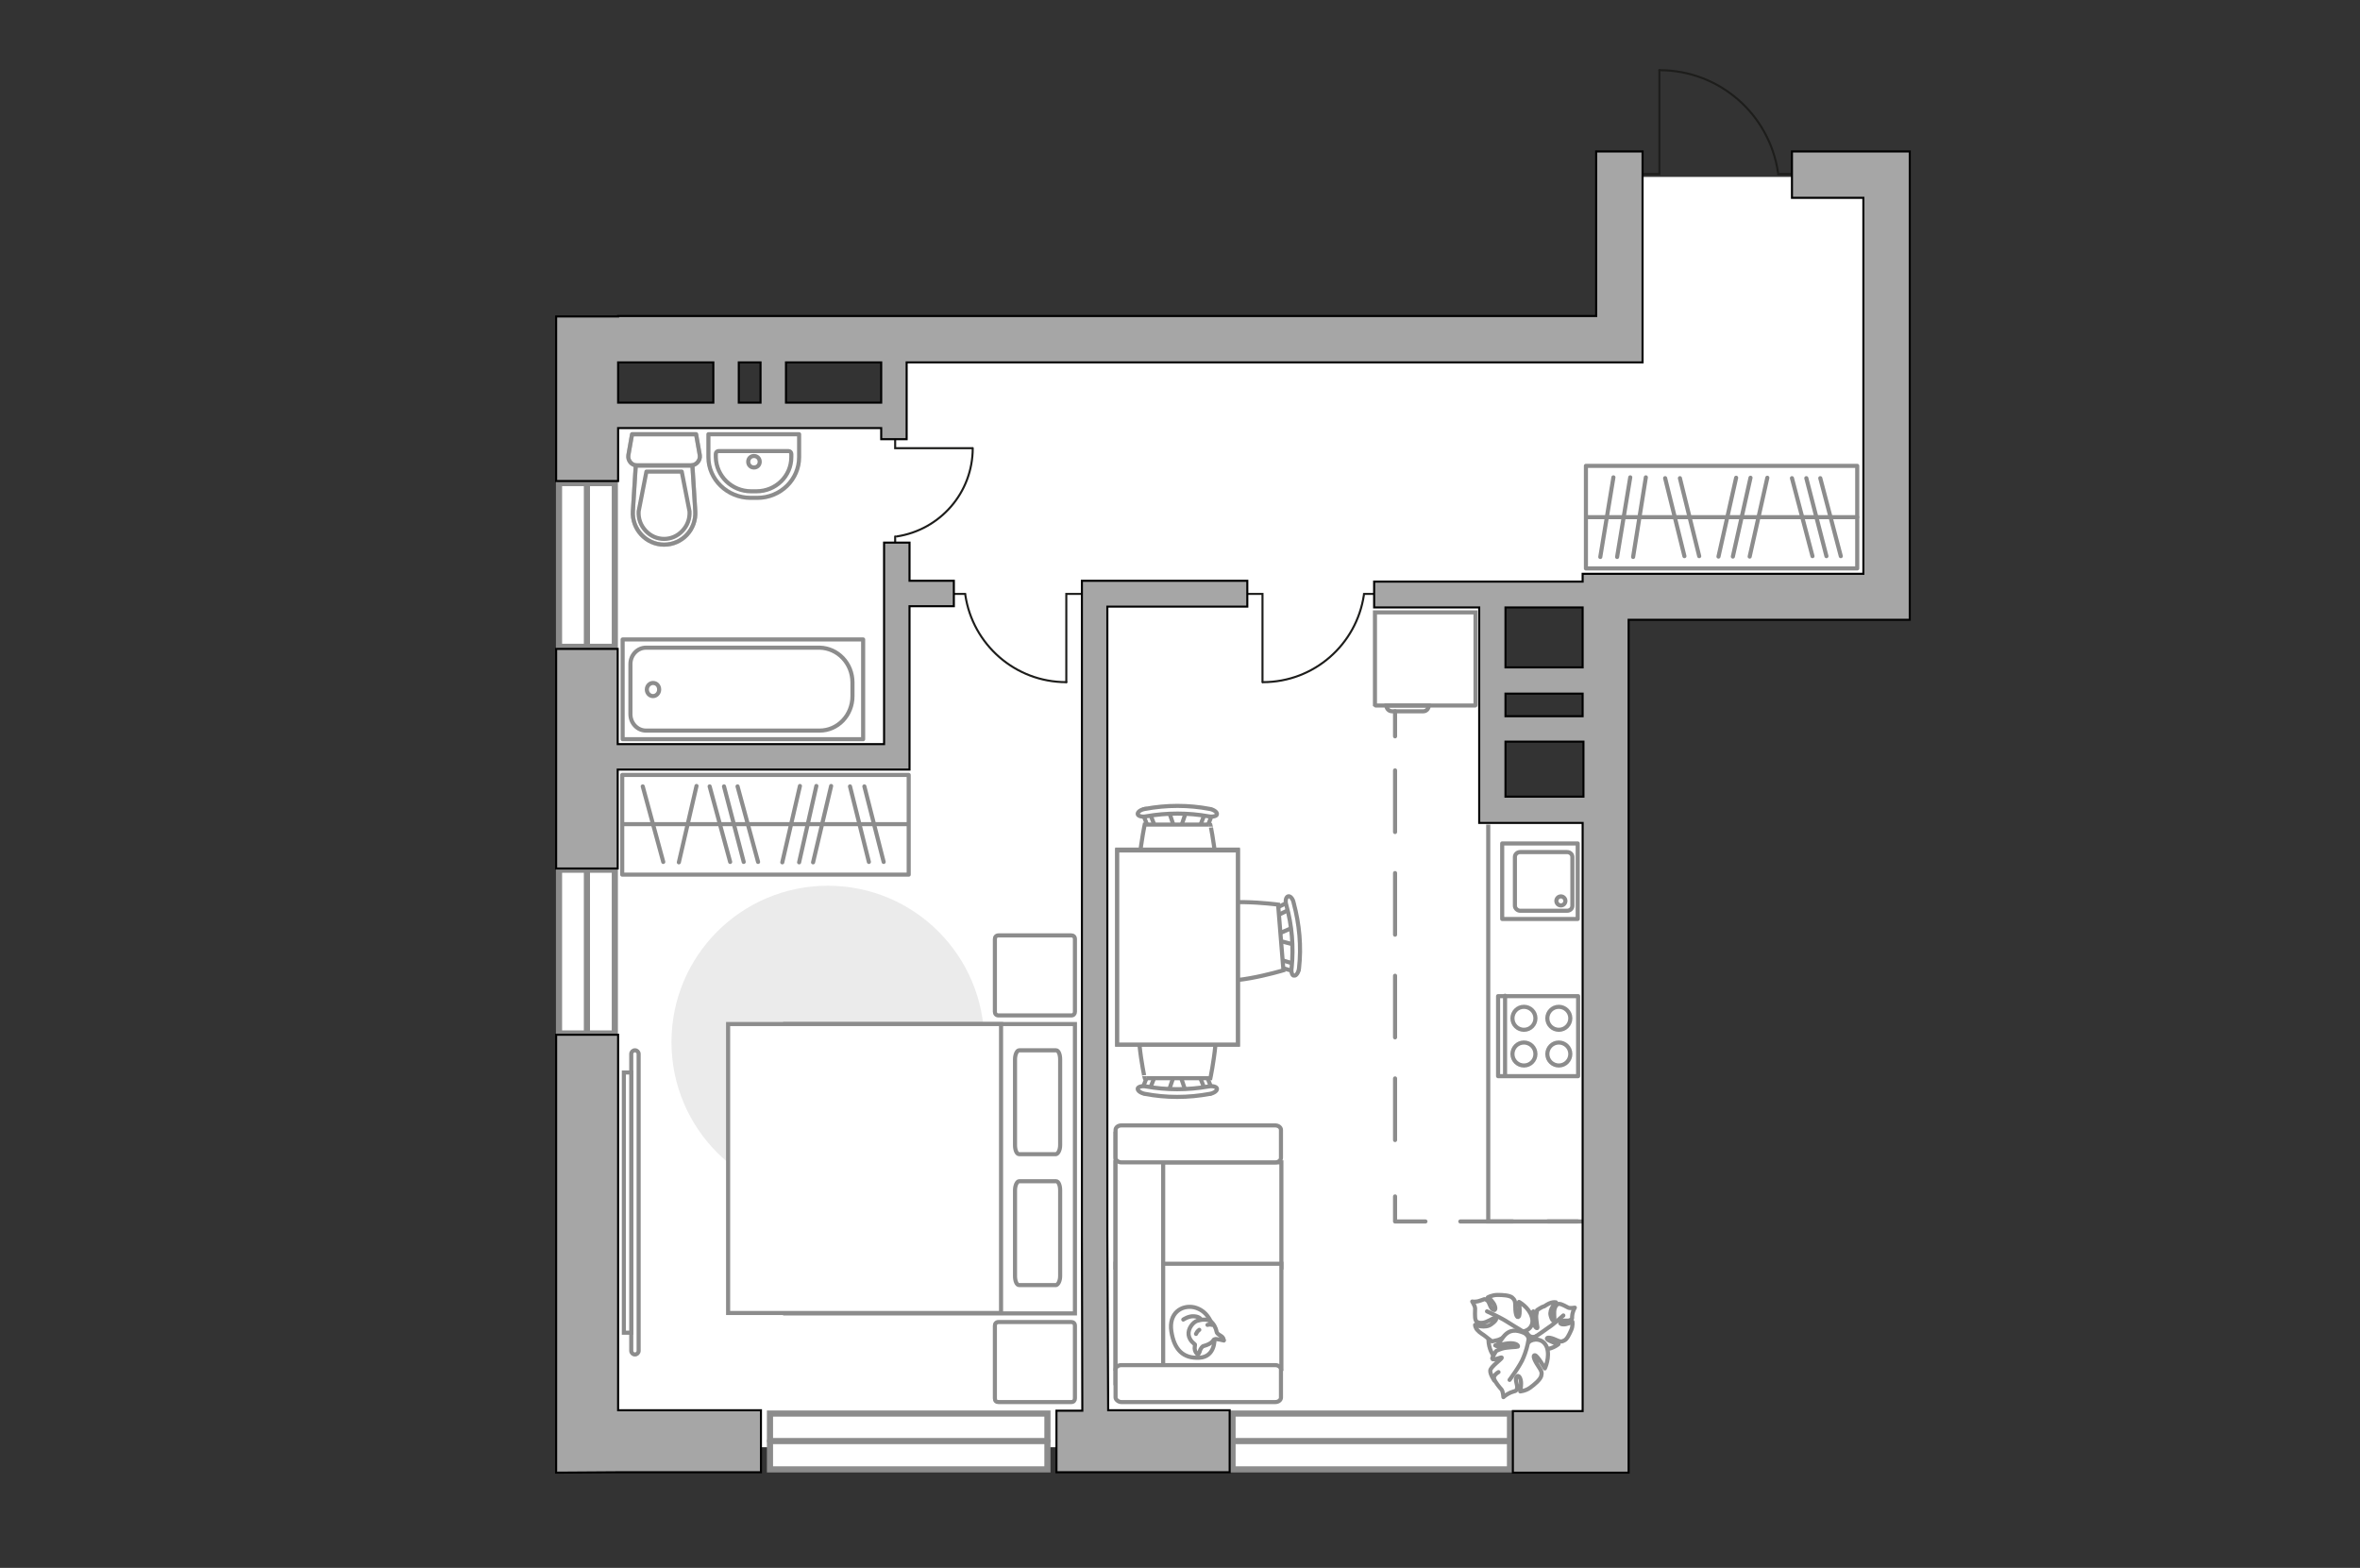 <?xml version="1.0" encoding="utf-8"?>
<!-- Generator: Adobe Illustrator 25.1.0, SVG Export Plug-In . SVG Version: 6.00 Build 0)  -->
<svg version="1.1" id="Слой_1" xmlns="http://www.w3.org/2000/svg" xmlns:xlink="http://www.w3.org/1999/xlink" x="0px" y="0px"
	 viewBox="0 0 575 382" style="enable-background:new 0 0 575 382;" xml:space="preserve">
<rect x="0" y="0" width="575" height="382" fill="#333333" stroke="none"/>
<style type="text/css">
	.st0{fill:#FFFFFF;}
	.st1{fill:#FFFFFF;stroke:#8C8C8C;stroke-width:1.5;stroke-linecap:round;stroke-miterlimit:10;}
	.st2{fill:none;stroke:#8C8C8C;stroke-width:1.5;stroke-linecap:round;stroke-miterlimit:10;}
	.st3{fill:none;stroke:#8C8C8C;stroke-linecap:round;stroke-linejoin:round;stroke-miterlimit:10;}
	.st4{fill:#EBEBEB;}
	.st5{fill:#FFFFFF;stroke:#8C8C8C;stroke-miterlimit:10;}
	.st6{fill:#FFFFFF;stroke:#8C8C8C;stroke-linecap:round;stroke-linejoin:round;stroke-miterlimit:10;}
	.st7{fill:none;stroke:#8C8C8C;stroke-miterlimit:10;}
	.st8{fill:none;stroke:#1D1D1B;stroke-width:0.5;stroke-linecap:round;stroke-miterlimit:22.926;}
	.st9{opacity:0.5;}
	.st10{fill:none;stroke:#8C8C8C;stroke-linecap:round;stroke-linejoin:round;}
	.st11{fill:none;stroke:#8C8C8C;stroke-linecap:round;stroke-linejoin:round;stroke-dasharray:15.01,10.007;}
	.st12{fill:none;stroke:#8C8C8C;stroke-linecap:round;stroke-linejoin:round;stroke-dasharray:12.774,8.516;}
	.st13{fill:#A6A6A6;stroke:#000000;stroke-width:0.5;stroke-miterlimit:10;}
</style>
<path id="bg" class="st0" d="M393.9,43.1l0.1,7.2v32.4H146.4v269.9h236.7l7.2-1.4l0.7-120.9l1.1-83.8h67.8l-0.9-28.6l0.2-74.8
	L393.9,43.1L393.9,43.1z M390.2,195.7h-25.3V145h25.3V195.7z M216.9,101.7h-69.6V84.6h69.6L216.9,101.7L216.9,101.7z"/>
<g id="windows_1_">
	<g>
		<rect x="300.3" y="344.4" class="st1" width="67.6" height="13.6"/>
		<line class="st2" x1="300.3" y1="351.1" x2="367.9" y2="351.1"/>
	</g>
	<g>
		<rect x="187.6" y="344.4" class="st1" width="67.6" height="13.6"/>
		<line class="st2" x1="187.6" y1="351.1" x2="255.2" y2="351.1"/>
	</g>
	<g>
		<rect x="136.2" y="211.9" class="st1" width="13.6" height="39.9"/>
		<line class="st2" x1="143" y1="211.9" x2="143" y2="251.8"/>
	</g>
	<g>
		<rect x="136.2" y="117.7" class="st1" width="13.6" height="39.9"/>
		<line class="st2" x1="143" y1="117.7" x2="143" y2="157.6"/>
	</g>
</g>
<g id="furniture_1_">
	<g>
		<rect x="151.6" y="188.8" class="st3" width="69.8" height="24.3"/>
		<line class="st3" x1="179.7" y1="191.6" x2="184.7" y2="210"/>
		<line class="st3" x1="176.4" y1="191.6" x2="181.2" y2="210"/>
		<line class="st3" x1="156.6" y1="191.6" x2="161.6" y2="210"/>
		<line class="st3" x1="172.9" y1="191.6" x2="177.9" y2="210"/>
		<line class="st3" x1="210.6" y1="191.6" x2="215.3" y2="210"/>
		<line class="st3" x1="207.1" y1="191.6" x2="211.7" y2="210"/>
		<line class="st3" x1="202.5" y1="191.5" x2="198.1" y2="210.1"/>
		<line class="st3" x1="194.9" y1="191.5" x2="190.6" y2="210.1"/>
		<line class="st3" x1="169.7" y1="191.5" x2="165.4" y2="210.1"/>
		<line class="st3" x1="198.9" y1="191.5" x2="194.7" y2="210.1"/>
		<line class="st3" x1="221" y1="200.8" x2="151.6" y2="200.8"/>
	</g>
	<g>
		<rect x="386.4" y="113.5" class="st3" width="66.1" height="25"/>
		<line class="st3" x1="389.9" y1="135.7" x2="393.1" y2="116.3"/>
		<line class="st3" x1="394" y1="135.7" x2="397.2" y2="116.3"/>
		<line class="st3" x1="441.6" y1="135.5" x2="436.6" y2="116.5"/>
		<line class="st3" x1="445" y1="135.5" x2="440.1" y2="116.5"/>
		<line class="st3" x1="448.5" y1="135.5" x2="443.5" y2="116.5"/>
		<line class="st3" x1="397.9" y1="135.7" x2="401" y2="116.3"/>
		<line class="st3" x1="410.4" y1="135.5" x2="405.7" y2="116.5"/>
		<line class="st3" x1="414" y1="135.5" x2="409.3" y2="116.5"/>
		<line class="st3" x1="418.7" y1="135.6" x2="423" y2="116.4"/>
		<line class="st3" x1="426.3" y1="135.6" x2="430.6" y2="116.4"/>
		<line class="st3" x1="422.2" y1="135.6" x2="426.5" y2="116.4"/>
		<line class="st3" x1="387" y1="126" x2="452.5" y2="126"/>
	</g>
	<g>
		<path id="Vector_51_1_" class="st4" d="M239.8,253.9c0-21-17-38.1-38.1-38.1c-21,0-38.1,17-38.1,38.1c0,21,17,38.1,38.1,38.1
			S239.8,274.9,239.8,253.9z"/>
		<g>
			<path id="Vector_60_3_" class="st5" d="M376.3,323.3c-1.7-3.6-5.9-5.1-9.5-3.5c-3.6,1.7-5.1,5.9-3.5,9.5c1.7,3.6,5.9,5.1,9.5,3.5
				C376.3,331.1,377.9,326.8,376.3,323.3z"/>
			<path class="st6" d="M374.2,325.6c0,0-1.2,0.6-2-0.6c-0.9-1.1-1.3-2.4,0-3.9s1.4-1.6,1.4-1.6s-0.2,2.1,0.2,3.2s0.8,0.9,0.8,0.8
				s-0.4-2.1-0.3-3.1c0.2-1,0.2-1.2,0.2-1.2s1.3-0.9,1.7-0.9c0.2-0.1,1-0.7,1.7-0.9c0.6-0.2,1.2-0.1,1.2-0.1s-1.7,1.7-1.3,3.2
				s0.8,1.4,0.9,1.1s-0.2-1.9,0.1-2.8s0.8-1.2,1.2-1.1c0.5,0,1.7,0.7,2.1,0.9c0.4,0.2,1.6,0,1.6,0s-0.4,0.6-0.6,1.6s0.2,1-0.5,1.4
				c-0.6,0.4-1.7-0.1-2.3,0.4c-0.6,0.6,0.5,0.8,1.3,0.6c0.9-0.2,1.5-0.6,1.5-0.6s0.2,1-0.3,2.1s-1,2.2-1.7,2.5
				c-0.6,0.3-0.8,0.4-2.1-0.2c-1.3-0.6-2.2-0.6-2.1-0.2c0.2,0.5,2.8,1.3,2.8,1.3s-1.8,1.5-3.9,1.2
				C374,328.5,373.6,326.4,374.2,325.6z"/>
			<path class="st3" d="M380.9,320.5c0,0-2.4,2.2-3.7,3c-0.8,0.6-2.4,1.7-3,2.1c-0.9,0.6-2.1,0.9-3.2,1"/>
			<path class="st6" d="M370.7,324.4c0,0,1.1,1,0.2,2.4s-2,2.5-4.2,1.8s-2.4-0.8-2.4-0.8s2.4-0.8,3.3-1.7c0.9-0.9,0.6-1.3,0.5-1.3
				c-0.2,0-2.1,1.4-3.2,1.7c-1.2,0.3-1.4,0.3-1.4,0.3s-1.5-1.1-1.7-1.3c-0.2-0.2-1.3-0.8-1.8-1.4c-0.6-0.6-0.6-1.3-0.6-1.3
				s2.5,1,4-0.2c1.5-1.1,1.2-1.5,0.8-1.5c-0.4,0-1.9,1.1-3,1.2s-1.6-0.3-1.7-0.8c-0.2-0.5-0.1-2.2-0.1-2.7c0-0.6-0.7-1.7-0.7-1.7
				s0.8,0.2,1.9-0.2c1.1-0.3,1-0.6,1.7-0.1s0.7,1.9,1.5,2.3s0.6-0.9,0-1.7c-0.6-0.9-1.3-1.3-1.3-1.3s1-0.6,2.4-0.6
				c1.3,0,2.8,0.1,3.5,0.6c0.6,0.6,0.8,0.7,0.8,2.4c0,1.7,0.4,2.7,0.8,2.3c0.5-0.4,0.1-3.6,0.1-3.6s2.4,1.3,3.1,3.6
				C374,323.3,371.9,324.5,370.7,324.4z"/>
			<path class="st3" d="M362.3,319.5c0,0,3.5,1.6,5,2.6c0.9,0.6,2.8,1.7,3.6,2.2c1.1,0.7,2,1.7,2.6,2.8"/>
			<g>
				<path class="st6" d="M365.1,334.3c-1,0.6-1.3,1.3-1,1.8c0.2,0.6,1.3,2,1.7,2.4s0.5,1.9,0.5,1.9s0.6-0.6,1.7-1.1
					c1.2-0.5,1.3-0.2,1.6-0.9c0.3-0.9-0.6-2.1-0.1-2.9s1.1,0.4,1.1,1.5s-0.2,2-0.2,2s1.3-0.1,2.4-0.9s2.4-1.9,2.7-2.8
					c0.2-0.9,0.2-1.1-0.8-2.6s-1.3-2.6-0.7-2.5c0.6,0.1,2.4,3.2,2.4,3.2s1.3-2.7,0.5-5.1c-0.9-2.4-3.5-2.2-4.4-1.3
					c0,0,0.3-1.6-1.3-2.3c-1.7-0.7-3.4-0.9-4.9,1c-1.5,2.1-1.6,2.2-1.6,2.2s2.5-0.8,3.9-0.6c1.4,0.2,1.3,0.8,1.2,0.8
					c-0.1,0.1-2.7,0.1-3.9,0.5s-1.4,0.6-1.4,0.6s-1.1,1.7-0.9,1.9c0.4,0.4,2.3-0.6,2.3-0.3c0,0.3-2.7,2.2-2.8,3.1
					c-0.1,0.9,1,2.5,1,2.5"/>
				<path class="st3" d="M367.8,336.2c0,0,2.7-3.6,3.4-5.5c0.5-1.2,1-2.8,1.2-4.2"/>
			</g>
		</g>
	</g>
	<g>
		<path id="Vector_8_2_" class="st7" d="M335.3,171.9h24.1c0.1,0,0.1-0.1,0.1-0.1v-22.6H335v22.6
			C335.1,171.9,335.2,171.9,335.3,171.9z"/>
		<path id="Vector_9_2_" class="st7" d="M348.1,171.9h-10.3c0,0.8,0.6,1.4,1.4,1.4h7.6C347.5,173.3,348.1,172.7,348.1,171.9z"/>
	</g>
	<g>
		<g>
			<path id="Vector_98_4_" class="st5" d="M191.3,249.5V320h70.6v-70.5H191.3z"/>
			<path id="Vector_99_4_" class="st5" d="M177.4,320v-70.5h66.5v62.1v8.3h-9h-57.5V320z"/>
			<path id="Vector_100_4_" class="st3" d="M258.3,279v-20.9c0-1.2-0.4-2.2-1-2.2h-9c-0.5,0-1,1-1,2.2V279c0,1.2,0.4,2.2,1,2.2h9
				C257.8,281.1,258.3,280.2,258.3,279z"/>
			<path id="Vector_101_4_" class="st3" d="M258.3,310.9V290c0-1.2-0.4-2.2-1-2.2h-9c-0.5,0-1,1-1,2.2v20.9c0,1.2,0.4,2.2,1,2.2h9
				C257.8,313,258.3,312.1,258.3,310.9z"/>
		</g>
		<path id="Vector_5_3_" class="st6" d="M243.3,341.6H261c0.6,0,0.9-0.4,0.9-0.9V323c0-0.6-0.4-0.9-0.9-0.9h-17.7
			c-0.6,0-0.9,0.4-0.9,0.9v17.7C242.4,341.3,242.7,341.6,243.3,341.6z"/>
		<path id="Vector_5_4_" class="st6" d="M243.3,247.4H261c0.6,0,0.9-0.4,0.9-0.9v-17.7c0-0.6-0.4-0.9-0.9-0.9h-17.7
			c-0.6,0-0.9,0.4-0.9,0.9v17.7C242.4,247,242.7,247.4,243.3,247.4z"/>
	</g>
	<g>
		<g id="Group_2_20_">
			<g id="Group_3_20_">
				<path id="Vector_10_20_" class="st5" d="M284.7,266l1.5-4.5h1.2l1.5,4.5H284.7z"/>
			</g>
			<g id="Group_4_20_">
				<path id="Vector_11_20_" class="st5" d="M293.2,261.6c0.4,0,0.8,0.2,0.8,0.5l1.4,3.6c0.1,0.4-0.1,0.7-0.6,0.8
					c-0.5,0.1-1-0.1-1-0.4l-1.4-3.6c-0.1-0.4,0.1-0.7,0.6-0.8C293.1,261.6,293.1,261.6,293.2,261.6z"/>
			</g>
			<g id="Group_5_20_">
				<path id="Vector_12_20_" class="st5" d="M280.5,261.6c0.1,0,0.1,0,0.2,0c0.5,0.1,0.8,0.4,0.6,0.8l-1.4,3.6
					c-0.1,0.4-0.6,0.5-1.1,0.4s-0.8-0.4-0.6-0.8l1.4-3.6C279.8,261.8,280.1,261.6,280.5,261.6z"/>
			</g>
			<path id="Vector_13_20_" class="st5" d="M278.9,243.9c2.8-2.8,13.2-2.8,16,0c3.3,3.3,0,18.8,0,18.8h-16
				C278.9,262.7,275.5,247.2,278.9,243.9z"/>
			<path id="Vector_14_20_" class="st5" d="M279.2,264.7c5,0.9,10.2,0.9,15.3,0c1-0.2,1.9,0.1,2,0.5c0.1,0.5-0.6,1.1-1.7,1.3
				c-5.3,1-10.7,1-15.9,0c-1-0.2-1.8-0.8-1.7-1.3C277.3,264.8,278.2,264.5,279.2,264.7z"/>
		</g>
		<g id="Group_2_22_">
			<g id="Group_3_22_">
				<path id="Vector_10_22_" class="st5" d="M289,197.7l-1.5,4.5h-1.2l-1.5-4.5H289z"/>
			</g>
			<g id="Group_4_22_">
				<path id="Vector_11_22_" class="st5" d="M280.5,202c-0.4,0-0.8-0.2-0.8-0.5l-1.4-3.6c-0.1-0.4,0.1-0.7,0.6-0.8s1,0.1,1,0.4
					l1.4,3.6c0.1,0.4-0.1,0.7-0.6,0.8C280.7,202,280.6,202,280.5,202z"/>
			</g>
			<g id="Group_5_22_">
				<path id="Vector_12_22_" class="st5" d="M293.2,202c-0.1,0-0.1,0-0.2,0c-0.5-0.1-0.8-0.4-0.6-0.8l1.4-3.6
					c0.1-0.4,0.6-0.5,1.1-0.4s0.8,0.4,0.6,0.8l-1.4,3.6C294,201.8,293.6,202,293.2,202z"/>
			</g>
			<path id="Vector_13_22_" class="st5" d="M294.9,219.7c-2.8,2.8-13.2,2.8-16,0c-3.3-3.3,0-18.8,0-18.8h16
				C294.9,200.9,298.2,216.4,294.9,219.7z"/>
			<path id="Vector_14_22_" class="st5" d="M294.5,198.9c-5-0.9-10.2-0.9-15.3,0c-1,0.2-1.9-0.1-2-0.5c-0.1-0.5,0.6-1.1,1.7-1.3
				c5.3-1,10.7-1,15.9,0c1,0.2,1.8,0.8,1.7,1.3C296.5,198.8,295.5,199.1,294.5,198.9z"/>
		</g>
		<g id="Group_2_21_">
			<g id="Group_3_21_">
				<path id="Vector_10_21_" class="st5" d="M315.5,230.2l-4.6-1.2l-0.1-1.2l4.4-1.9L315.5,230.2z"/>
			</g>
			<g id="Group_4_21_">
				<path id="Vector_11_21_" class="st5" d="M310.4,222.1c0-0.4,0.2-0.8,0.4-0.8l3.5-1.7c0.3-0.2,0.7,0.1,0.8,0.6
					c0.1,0.5-0.1,1-0.3,1.1l-3.5,1.7c-0.3,0.2-0.7-0.1-0.8-0.6C310.4,222.3,310.4,222.2,310.4,222.1z"/>
			</g>
			<g id="Group_5_21_">
				<path id="Vector_12_21_" class="st5" d="M311.5,234.8c0-0.1,0-0.1,0-0.2c0-0.5,0.3-0.8,0.7-0.7l3.7,1.1c0.4,0.1,0.6,0.6,0.5,1.1
					c0,0.5-0.3,0.8-0.7,0.7l-3.7-1.1C311.7,235.5,311.5,235.2,311.5,234.8z"/>
			</g>
			<path id="Vector_13_21_" class="st5" d="M294,237.9c-3.1-2.6-3.9-12.9-1.3-16c3-3.6,18.7-1.5,18.7-1.5l1.3,16
				C312.7,236.4,297.5,241,294,237.9z"/>
			<path id="Vector_14_21_" class="st5" d="M314.7,235.8c0.5-5.1,0.1-10.3-1.3-15.3c-0.3-1-0.1-1.9,0.4-2.1c0.5-0.2,1.2,0.5,1.4,1.6
				c1.4,5.2,1.9,10.6,1.3,15.9c-0.1,1-0.7,1.9-1.2,1.8C314.9,237.8,314.5,236.9,314.7,235.8z"/>
		</g>
		<g>
			<path id="Vector_35_5_" class="st5" d="M272.2,207h29.4v47.5h-23.8h-5.6V207z"/>
			<path class="st5" d="M301.6,207.2h-29.4v47.3h29.4V207.2z"/>
		</g>
	</g>
	<polyline class="st7" points="362.6,200.9 362.6,297.6 385.8,297.6 	"/>
	<g>
		<polyline class="st8" points="307.6,166.2 307.6,144.7 303.9,144.7 		"/>
		<line class="st8" x1="335.6" y1="144.7" x2="332.3" y2="144.7"/>
		<path class="st8" d="M332.3,145c-1.8,12-12.1,21.2-24.6,21.2"/>
	</g>
	<g>
		<polyline class="st8" points="263.5,144.7 259.8,144.7 259.8,166.2 		"/>
		<line class="st8" x1="235.2" y1="144.7" x2="231.8" y2="144.7"/>
		<path class="st8" d="M259.8,166.2c-12.5,0-22.8-9.2-24.6-21.2"/>
	</g>
	<g>
		<polyline class="st8" points="218.1,106 218.1,109.2 236.9,109.2 		"/>
		<line class="st8" x1="218.1" y1="130.7" x2="218.1" y2="133.7"/>
		<path class="st8" d="M237,109.2c0,10.9-8,19.9-18.5,21.5"/>
	</g>
	<g>
		<path id="Vector_55_5_" class="st5" d="M271.8,283.2v25.6h40.4v-25.6H271.8z"/>
		<path id="Vector_56_6_" class="st5" d="M271.8,307.9v25.6h40.4v-25.6H271.8z"/>
		<path id="Vector_57_5_" class="st5" d="M283.4,278.7l-11.6-2.4V337h11.6V278.7z"/>
		<path id="Vector_58_5_" class="st5" d="M273.2,283.2h37.5c0.8,0,1.4-0.5,1.4-1.1v-6.8c0-0.6-0.6-1.1-1.4-1.1h-37.5
			c-0.8,0-1.4,0.5-1.4,1.1v6.8C271.8,282.7,272.5,283.2,273.2,283.2z"/>
		<path id="Vector_59_5_" class="st5" d="M273.2,341.6h37.5c0.8,0,1.4-0.5,1.4-1.1v-6.8c0-0.6-0.6-1.1-1.4-1.1h-37.5
			c-0.8,0-1.4,0.5-1.4,1.1v6.8C271.8,341,272.5,341.6,273.2,341.6z"/>
		<g>
			<path class="st6" d="M295.9,326.3c0,0,0.2,4.3-3.7,4.5c-3.9,0.2-6.1-1.9-6.8-6.4s2.5-6.5,5.5-5.9
				C293.9,319.2,295.8,322,295.9,326.3z"/>
			<path class="st6" d="M293.1,328c0,0-0.6,0.4-0.8,1.3c-0.3,0.8-0.5,0.7-0.5,0.7s-0.9-0.7-0.7-1.9c0.1-0.6,0-0.6,0-0.6
				s-1.3-0.8-1.5-2.3s1.1-3.1,2.1-3.4s2.4-0.5,3.2,0.1c0.8,0.5,1.4,1.8,1.5,2.5c0.1,0.8,1.2,0.9,1.6,1.6c0.3,0.7,0.2,0.6,0.2,0.6
				s-2-0.5-2.3-0.3C295.5,326.4,295.7,327.3,293.1,328z"/>
			<path class="st6" d="M292.2,324c0,0-0.5,0.3-0.8,1"/>
			<path class="st6" d="M294.2,322.8c0,0,0.6-0.2,1.1,0"/>
			<path class="st3" d="M292.6,321.5c0,0-0.2-0.7-1.7-0.8c-1.3-0.1-2.6,0.8-2.6,0.8"/>
		</g>
	</g>
	<g>
		<path class="st5" d="M153.8,256.8c0-0.5,0.4-0.9,0.9-0.9s0.9,0.4,0.9,0.9v72.3c0,0.5-0.4,0.9-0.9,0.9s-0.9-0.4-0.9-0.9V256.8z"/>
		<rect x="152" y="261.3" class="st5" width="1.8" height="63.4"/>
	</g>
</g>
<g id="plan">
	<g>
		<polyline class="st8" points="404.3,17.1 404.3,42.4 399.9,42.4 		"/>
		<line class="st8" x1="437.2" y1="42.4" x2="433.2" y2="42.4"/>
		<path class="st8" d="M433.2,42c-2.1-14.1-14.2-24.9-28.9-24.9"/>
	</g>
	<g>
		<polyline class="st3" points="210.3,180.1 151.7,180.1 151.7,155.8 210.3,155.8 210.3,180.1 		"/>
		<path class="st3" d="M207.7,166.3v3.3c0,4.7-3.6,8.4-8,8.4h-42.3c-2.1,0-3.8-1.8-3.8-4v-12.2c0-2.2,1.7-4,3.8-4h42.3
			C204.1,157.9,207.7,161.6,207.7,166.3z"/>
		<path class="st3" d="M159.1,166.4c0.9,0,1.5,0.7,1.5,1.6c0,0.9-0.7,1.6-1.5,1.6s-1.5-0.7-1.5-1.6
			C157.6,167.1,158.3,166.4,159.1,166.4z"/>
	</g>
	<g>
		<g>
			<path class="st3" d="M183,119.7h1.3c4.7,0,8.5-3.7,8.5-8.3v-0.8c0-0.4-0.3-0.7-0.7-0.7h-17c-0.4,0-0.7,0.3-0.7,0.7v0.8
				C174.5,116,178.3,119.7,183,119.7z"/>
			<path class="st3" d="M182.3,112.5c0,0.8,0.6,1.4,1.4,1.4s1.4-0.6,1.4-1.4s-0.6-1.4-1.4-1.4S182.3,111.7,182.3,112.5z"/>
			<path class="st3" d="M182.9,121.3h1.6c5.7,0,10.2-4.5,10.2-9.9v-5.6h-22.1v5.6C172.6,116.8,177.2,121.3,182.9,121.3z"/>
		</g>
	</g>
	<g>
		<g class="st9">
			<path class="st3" d="M168.3,113.4h-13.1c-1.3,0-2.3-1.2-2.1-2.5l0.9-5.1h15.6l0.9,5.1C170.7,112.2,169.6,113.4,168.3,113.4z"/>
			<path class="st3" d="M154.9,113.4h13.8l0.7,11.1c0.3,4.5-3.2,8.2-7.6,8.2c-4.4,0-7.9-3.8-7.6-8.2L154.9,113.4z"/>
		</g>
		<g>
			<path class="st3" d="M168.3,113.4h-13.1c-1.3,0-2.3-1.2-2.1-2.5l0.9-5.1h15.6l0.9,5.1C170.7,112.2,169.6,113.4,168.3,113.4z"/>
			<path class="st3" d="M161.8,132.7L161.8,132.7c-4.4,0-7.9-3.8-7.6-8.2l0.7-11.1h13.8l0.7,11.1C169.7,129,166.2,132.7,161.8,132.7
				z"/>
			<path class="st3" d="M157.5,114.9l-1.9,9.7c-0.1,1.8,0.5,3.4,1.7,4.7s2.8,2,4.5,2s3.3-0.7,4.5-2c1.2-1.3,1.8-2.9,1.7-4.7
				l-1.9-9.7H157.5z"/>
		</g>
	</g>
	<g>
		<g>
			<g>
				<rect x="366" y="205.5" class="st3" width="18.4" height="18.4"/>
			</g>
			<path class="st3" d="M383.1,208.8v11.9c0,0.7-0.6,1.2-1.3,1.2h-11.4c-0.7,0-1.3-0.6-1.3-1.2v-11.9c0-0.7,0.6-1.2,1.3-1.2h11.4
				C382.5,207.6,383.1,208.1,383.1,208.8z"/>
			<path class="st3" d="M379.2,219.5c0,0.6,0.5,1.1,1.1,1.1s1.1-0.5,1.1-1.1s-0.5-1.1-1.1-1.1S379.2,218.9,379.2,219.5z"/>
		</g>
		<g>
			<g>
				<rect x="365" y="242.7" class="st3" width="19.5" height="19.5"/>
			</g>
			<line class="st3" x1="366.7" y1="262.1" x2="366.7" y2="242.6"/>
			<path class="st3" d="M374.1,256.8c0-1.6-1.3-2.8-2.8-2.8c-1.6,0-2.8,1.3-2.8,2.8c0,1.6,1.3,2.8,2.8,2.8
				C372.9,259.6,374.1,258.3,374.1,256.8z"/>
			<path class="st3" d="M382.6,256.8c0-1.6-1.3-2.8-2.8-2.8c-1.6,0-2.8,1.3-2.8,2.8c0,1.6,1.3,2.8,2.8,2.8
				C381.4,259.6,382.6,258.3,382.6,256.8z"/>
			<path class="st3" d="M374.1,248.1c0-1.6-1.3-2.8-2.8-2.8c-1.6,0-2.8,1.3-2.8,2.8c0,1.6,1.3,2.8,2.8,2.8
				C372.9,250.9,374.1,249.6,374.1,248.1z"/>
			<path class="st3" d="M382.6,248.1c0-1.6-1.3-2.8-2.8-2.8c-1.6,0-2.8,1.3-2.8,2.8c0,1.6,1.3,2.8,2.8,2.8
				C381.4,250.9,382.6,249.6,382.6,248.1z"/>
		</g>
	</g>
	<g>
		<g>
			<line class="st10" x1="339.9" y1="173.3" x2="339.9" y2="179.4"/>
			<line class="st11" x1="339.9" y1="187.7" x2="339.9" y2="287.3"/>
			<polyline class="st10" points="339.9,291.5 339.9,297.6 347.3,297.6 			"/>
			<line class="st12" x1="355.8" y1="297.6" x2="372.8" y2="297.6"/>
			<line class="st10" x1="377.1" y1="297.6" x2="384.4" y2="297.6"/>
		</g>
	</g>
	<g>
		<polygon class="st13" points="150.6,315.6 150.6,300.6 150.6,252.1 135.5,252.1 135.5,358.8 150.6,358.7 185.4,358.7 185.4,343.6 
			150.6,343.6 		"/>
		<polygon class="st13" points="291.7,141.5 269.8,141.5 265.9,141.5 263.6,141.5 263.6,300.6 263.7,343.7 257.4,343.7 257.4,347.4 
			257.4,358.7 299.6,358.7 299.6,343.6 270,343.6 269.8,300.6 269.8,147.8 303.9,147.8 303.9,141.5 297.9,141.5 		"/>
		<path class="st13" d="M436.6,36.9v1.8v9.5h6.3H454v8.4v6.3v59.7v17.2h-61h-6.3h-1.1v1.9h-50.8v6.3h25.6v26.5v1.4v4.9v0.6v12.8v5.6
			v0.7h25.2V305v38.8h-17v15h28.2v-15V151H454h5h6.3v-5.6V131v-6.3V48.2V36.9H436.6z M385.6,148v3v11.6h-18.8V148H385.6z M366.8,169
			h18.8v5.5h-18.8V169z M385.8,194.1h-19v-12.7v-0.7h19V194.1z"/>
		<polygon class="st13" points="221.6,132.2 215.4,132.2 215.4,181.3 150.5,181.3 150.5,158.1 135.5,158.1 135.5,211.6 150.5,211.6 
			150.5,187.5 215.4,187.5 221.1,187.5 221.6,187.5 221.6,147.7 232.4,147.7 232.4,141.5 221.6,141.5 		"/>
		<path class="st13" d="M395.1,36.9h-6h-0.2v6.5V77h-87.7h-6.3H150.6v0.1h-15.1v40.1h15.1v-12.9h19.5h9.9h34.7v2.7h6.2V88.3h70.9
			h6.2h90.9h10.2h1.1V48.2V36.9H395.1z M170.1,98.1h-19.5v-9.8h23.2v9.8H170.1z M180,98.1v-9.8h5.3v9.8L180,98.1L180,98.1z
			 M191.5,98.1v-9.8h23.2v9.8H191.5z"/>
	</g>
</g>
<g id="points">
	<path id="bedroom_x5F_1_2_" class="st3" d="M198.9,308.8"/>
	<path id="bedroom_x5F_2" class="st3" d="M315.5,255.9"/>
	<path id="kitchen_2_" class="st3" d="M350.7,284.8"/>
	<path id="hallway_2_" class="st3" d="M307.7,116.6"/>
	<path id="wc_x5F_bathroom_1_" class="st3" d="M182.6,141.5"/>
</g>
</svg>
